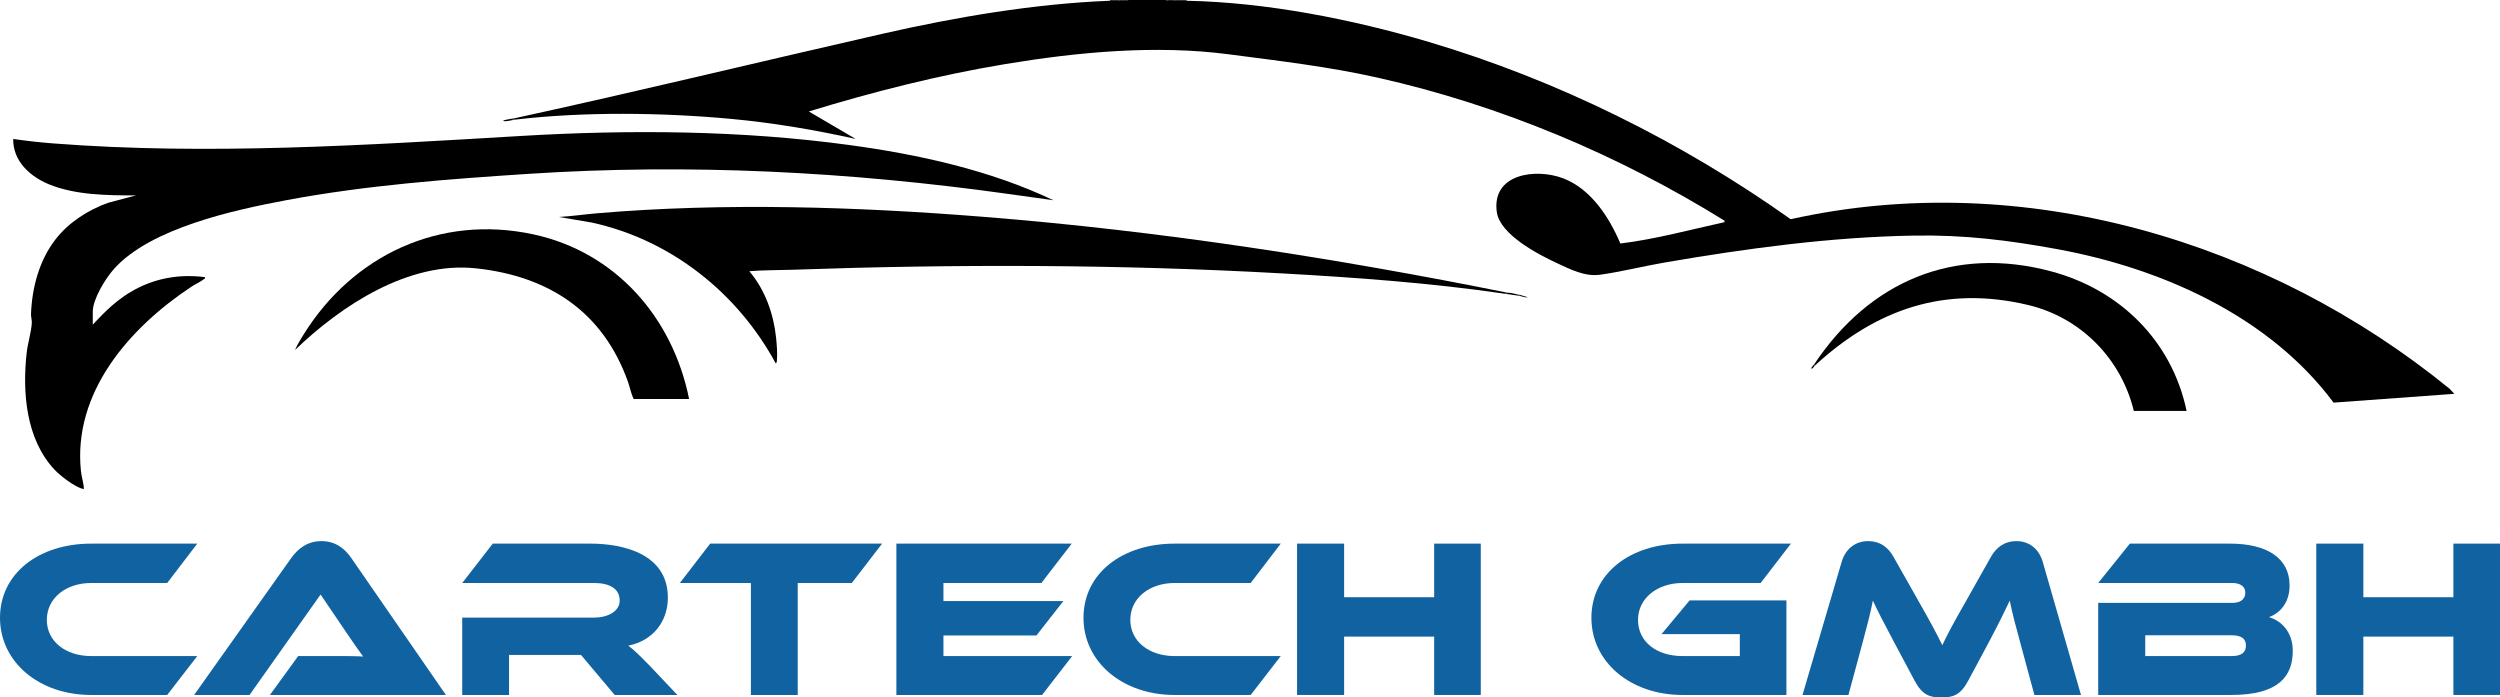 <?xml version="1.0" encoding="UTF-8"?><svg id="a" xmlns="http://www.w3.org/2000/svg" viewBox="0 0 640.895 178.8"><path d="M298.841,0c.568.351,1.567.188,2.287.191,1.014.004,2.037-.02,3.05,0,20.45.396,42.599,4.768,62.14,10.573,33.047,9.818,64.706,25.559,92.742,45.432,59.537-13.284,122.574,5.656,168.975,43.524l1.139,1.241-30.943,2.255c-16.497-22.186-44.11-34.438-70.809-39.34-12.581-2.309-23.888-3.701-36.721-3.481-21.492.369-42.867,3.281-63.994,6.91-5.43.933-11.127,2.374-16.508,3.123-3.872.539-7.574-1.352-11.034-2.959-4.846-2.251-14.665-7.344-15.452-13.132-1.336-9.824,10.018-11.286,17.015-8.623,7.12,2.71,11.828,9.982,14.661,16.713,9.04-1.107,17.825-3.527,26.695-5.471l.006-.384c-27.267-16.91-57.508-29.613-88.923-36.668-12.565-2.822-25.306-4.298-38.057-5.971-18.867-2.476-38.78-.602-57.478,2.509-17.032,2.834-33.811,7.094-50.286,12.134l12.007,7.044c-10.511-2.342-21.183-4.146-31.928-5.141-17.669-1.636-37.769-1.886-55.373.19l-.764-.095.764-.286c31.463-6.849,62.772-14.48,94.161-21.623,18.915-4.304,38.901-7.711,58.331-8.474.822-.032,1.656.024,2.478,0,.607-.018,1.218.019,1.827.008l.46-.198h9.531Z"/><path d="M304.178,0v.191c-1.013-.02-2.036.004-3.05,0v-.191h3.05Z"/><path d="M287.022,0v.191c-.822.024-1.656-.032-2.478,0v-.191h2.478Z"/><path d="M289.31,0l-.46.198c-.609.011-1.22-.026-1.827-.008v-.191h2.287Z"/><path d="M301.128,0v.191c-.721-.003-1.72.161-2.287-.191h2.287Z"/><path d="M12.537,47.242c-4.862-2.003-9.254-5.984-9.148-11.619,3.373.492,6.793.876,10.198,1.14,39.578,3.074,80.341.44,119.893-1.905,27.867-1.652,56.509-1.462,84.227,2.315,17.831,2.43,36.086,6.434,52.35,14.165l-11.368-1.593c-41.018-5.74-81.992-7.869-123.299-5.169-20.674,1.351-41.514,2.914-61.892,6.725-13.468,2.519-34.919,7.169-44.285,17.653-2.154,2.411-5.43,7.693-5.43,10.956v3.334c3.207-3.496,6.513-6.708,10.737-8.986,5.631-3.037,11.692-4.027,18.045-3.205.078.348-.107.373-.318.537-.85.663-2.251,1.298-3.211,1.934-15.741,10.424-30.438,27.036-28.278,47.317.145,1.361.652,2.931.741,4.216.02.293.042.333-.265.265-2.042-.452-5.816-3.378-7.269-4.93-7.314-7.813-8.264-19.81-7.122-29.982.266-2.369,1.22-5.475,1.313-7.651.034-.785-.234-1.463-.203-2.283.252-6.762,2.117-13.749,6.3-19.139,3.327-4.286,8.345-7.526,13.435-9.338l7.151-1.899c-7.256-.011-15.504-.058-22.301-2.859Z"/><path d="M386.523,75.053c-.062.003-.781.385-1.144.191-18.706-2.715-37.639-4.09-56.515-5.145-41.802-2.337-83.924-2.422-125.8-.943-3.661.129-7.315.06-10.968.375,4.02,4.738,6.218,10.881,6.861,17.049.177,1.694.382,4.263.201,5.913-.032.288-.018.473-.295.654-9.807-18.102-26.894-31.677-47.175-36.096l-8.388-1.425c3.28-.194,6.545-.675,9.817-.953,32.722-2.784,66.768-1.669,99.498.953,44.941,3.6,89.79,10.549,133.908,19.428Z"/><path d="M176.657,102.294h-14.201c-.671-1.319-.924-2.869-1.426-4.29-6.374-18.049-20.286-27.203-39.008-29.213-17.269-1.853-34.539,9.517-46.389,20.93.599-1.384,1.411-2.707,2.206-3.984,12.65-20.325,34.922-30.799,58.825-25.673,21.167,4.539,35.81,21.357,39.993,42.23Z"/><path d="M465.247,93.15c14.065-20.95,35.587-30.301,60.657-23.567,17.57,4.72,30.868,17.796,34.651,35.758h-13.534c-3.24-13.383-13.6-23.936-27.065-27.147-21.364-5.095-38.965,1.042-54.709,15.527l-.173-.113.173-.459Z"/><path d="M389.764,75.625l-.381.191c-1.323-.194-2.719-.385-4.003-.572.362.195,1.082-.188,1.144-.191,1.092-.043,2.171.452,3.24.572Z"/><path d="M132.053,30.288l-.764.286.764.095c-.652.077-1.514.327-2.195.379-.235.018-.711.098-.857-.093-.001-.22,2.701-.59,3.052-.667Z"/><path d="M389.764,75.625l1.905.57c-.784.153-1.595-.278-2.287-.379l.381-.191Z"/><path d="M465.247,93.722c-.26.239-.439.841-.953.76-.092-.083.857-1.189.953-1.332l-.173.459.173.113Z"/><path d="M50.575,168.187l-7.714,9.976h-19.487c-13.456,0-23.373-8.525-23.373-19.777,0-11.368,9.918-19.024,23.373-19.024h27.201l-7.714,10.093h-19.487c-6.496,0-11.368,3.886-11.368,9.453,0,5.51,4.814,9.28,11.368,9.28h27.201Z" style="fill:#1063a0;"/><path d="M69.193,178.162l7.25-9.976h9.744c2.32,0,5.046,0,6.902.116-1.044-1.393-2.668-3.771-3.944-5.626l-6.96-10.266-18.211,25.751h-14.21l24.881-35.09c1.624-2.262,4.002-4.35,7.771-4.35,3.596,0,5.974,1.914,7.656,4.35l24.243,35.09h-45.123Z" style="fill:#1063a0;"/><path d="M173.65,178.162h-16.066l-8.642-10.266h-18.444v10.266h-12.005v-19.836h33.755c3.712,0,6.612-1.682,6.612-4.35,0-3.016-2.494-4.523-6.612-4.523h-33.755l7.83-10.093h24.939c8.816,0,19.952,2.784,19.952,13.862,0,6.032-3.77,11.02-10.15,12.296,1.334.985,2.784,2.378,5.452,5.104l7.134,7.54Z" style="fill:#1063a0;"/><path d="M226.139,139.361l-7.771,10.093h-13.862v28.709h-12.006v-28.709h-18.211l7.772-10.093h44.079Z" style="fill:#1063a0;"/><path d="M274.859,168.187l-7.714,9.976h-37.351v-38.802h44.949l-7.772,10.093h-25.113v4.64h30.739l-6.902,8.815h-23.837v5.278h33.001Z" style="fill:#1063a0;"/><path d="M328.335,168.187l-7.715,9.976h-19.487c-13.456,0-23.373-8.525-23.373-19.777,0-11.368,9.918-19.024,23.373-19.024h27.202l-7.715,10.093h-19.487c-6.496,0-11.368,3.886-11.368,9.453,0,5.51,4.814,9.28,11.368,9.28h27.202Z" style="fill:#1063a0;"/><path d="M379.607,178.162h-11.948v-14.964h-23.083v14.964h-12.063v-38.802h12.063v13.746h23.083v-13.746h11.948v38.802Z" style="fill:#1063a0;"/><path d="M433.141,153.919h24.823v24.243h-26.621c-13.456,0-23.374-8.525-23.374-19.777,0-11.368,9.918-19.024,23.374-19.024h27.781l-7.771,10.093h-20.01c-6.496,0-11.426,3.943-11.426,9.453,0,5.626,4.756,9.28,11.426,9.28h14.674v-5.626h-20.068l7.192-8.642Z" style="fill:#1063a0;"/><path d="M491.663,153.803c3.422,5.974,4.93,8.874,6.264,11.6,1.276-2.726,2.784-5.567,6.206-11.542l6.206-11.02c1.392-2.494,3.479-4.118,6.611-4.118,3.017,0,5.685,1.74,6.729,5.336l9.802,34.103h-11.948l-3.653-13.514c-1.219-4.408-2.03-7.54-2.668-10.672-1.276,2.726-2.727,5.684-5.394,10.729l-5.22,9.744c-2.029,3.828-4.002,4.35-6.901,4.35s-4.872-.521-6.902-4.35l-5.22-9.802c-2.842-5.336-4.233-8.062-5.452-10.672-.58,3.074-1.449,6.322-2.609,10.672l-3.654,13.514h-11.773l10.033-34.103c1.044-3.596,3.771-5.336,6.786-5.336,3.074,0,5.162,1.566,6.554,4.118l6.206,10.962Z" style="fill:#1063a0;"/><path d="M587.768,166.853c0,6.438-3.538,11.31-15.776,11.31h-34.102v-23.605h34.335c1.74,0,3.364-.638,3.364-2.61,0-1.913-1.683-2.493-3.364-2.493h-34.335l8.119-10.093h25.693c9.28,0,15.254,3.596,15.254,10.73,0,4.582-2.61,7.134-5.277,8.12,3.363.985,6.09,4.002,6.09,8.642ZM549.953,162.851v5.336h22.098c2.609,0,3.712-.928,3.712-2.727,0-1.682-1.103-2.609-3.712-2.609h-22.098Z" style="fill:#1063a0;"/><path d="M640.895,178.162h-11.948v-14.964h-23.083v14.964h-12.063v-38.802h12.063v13.746h23.083v-13.746h11.948v38.802Z" style="fill:#1063a0;"/></svg>